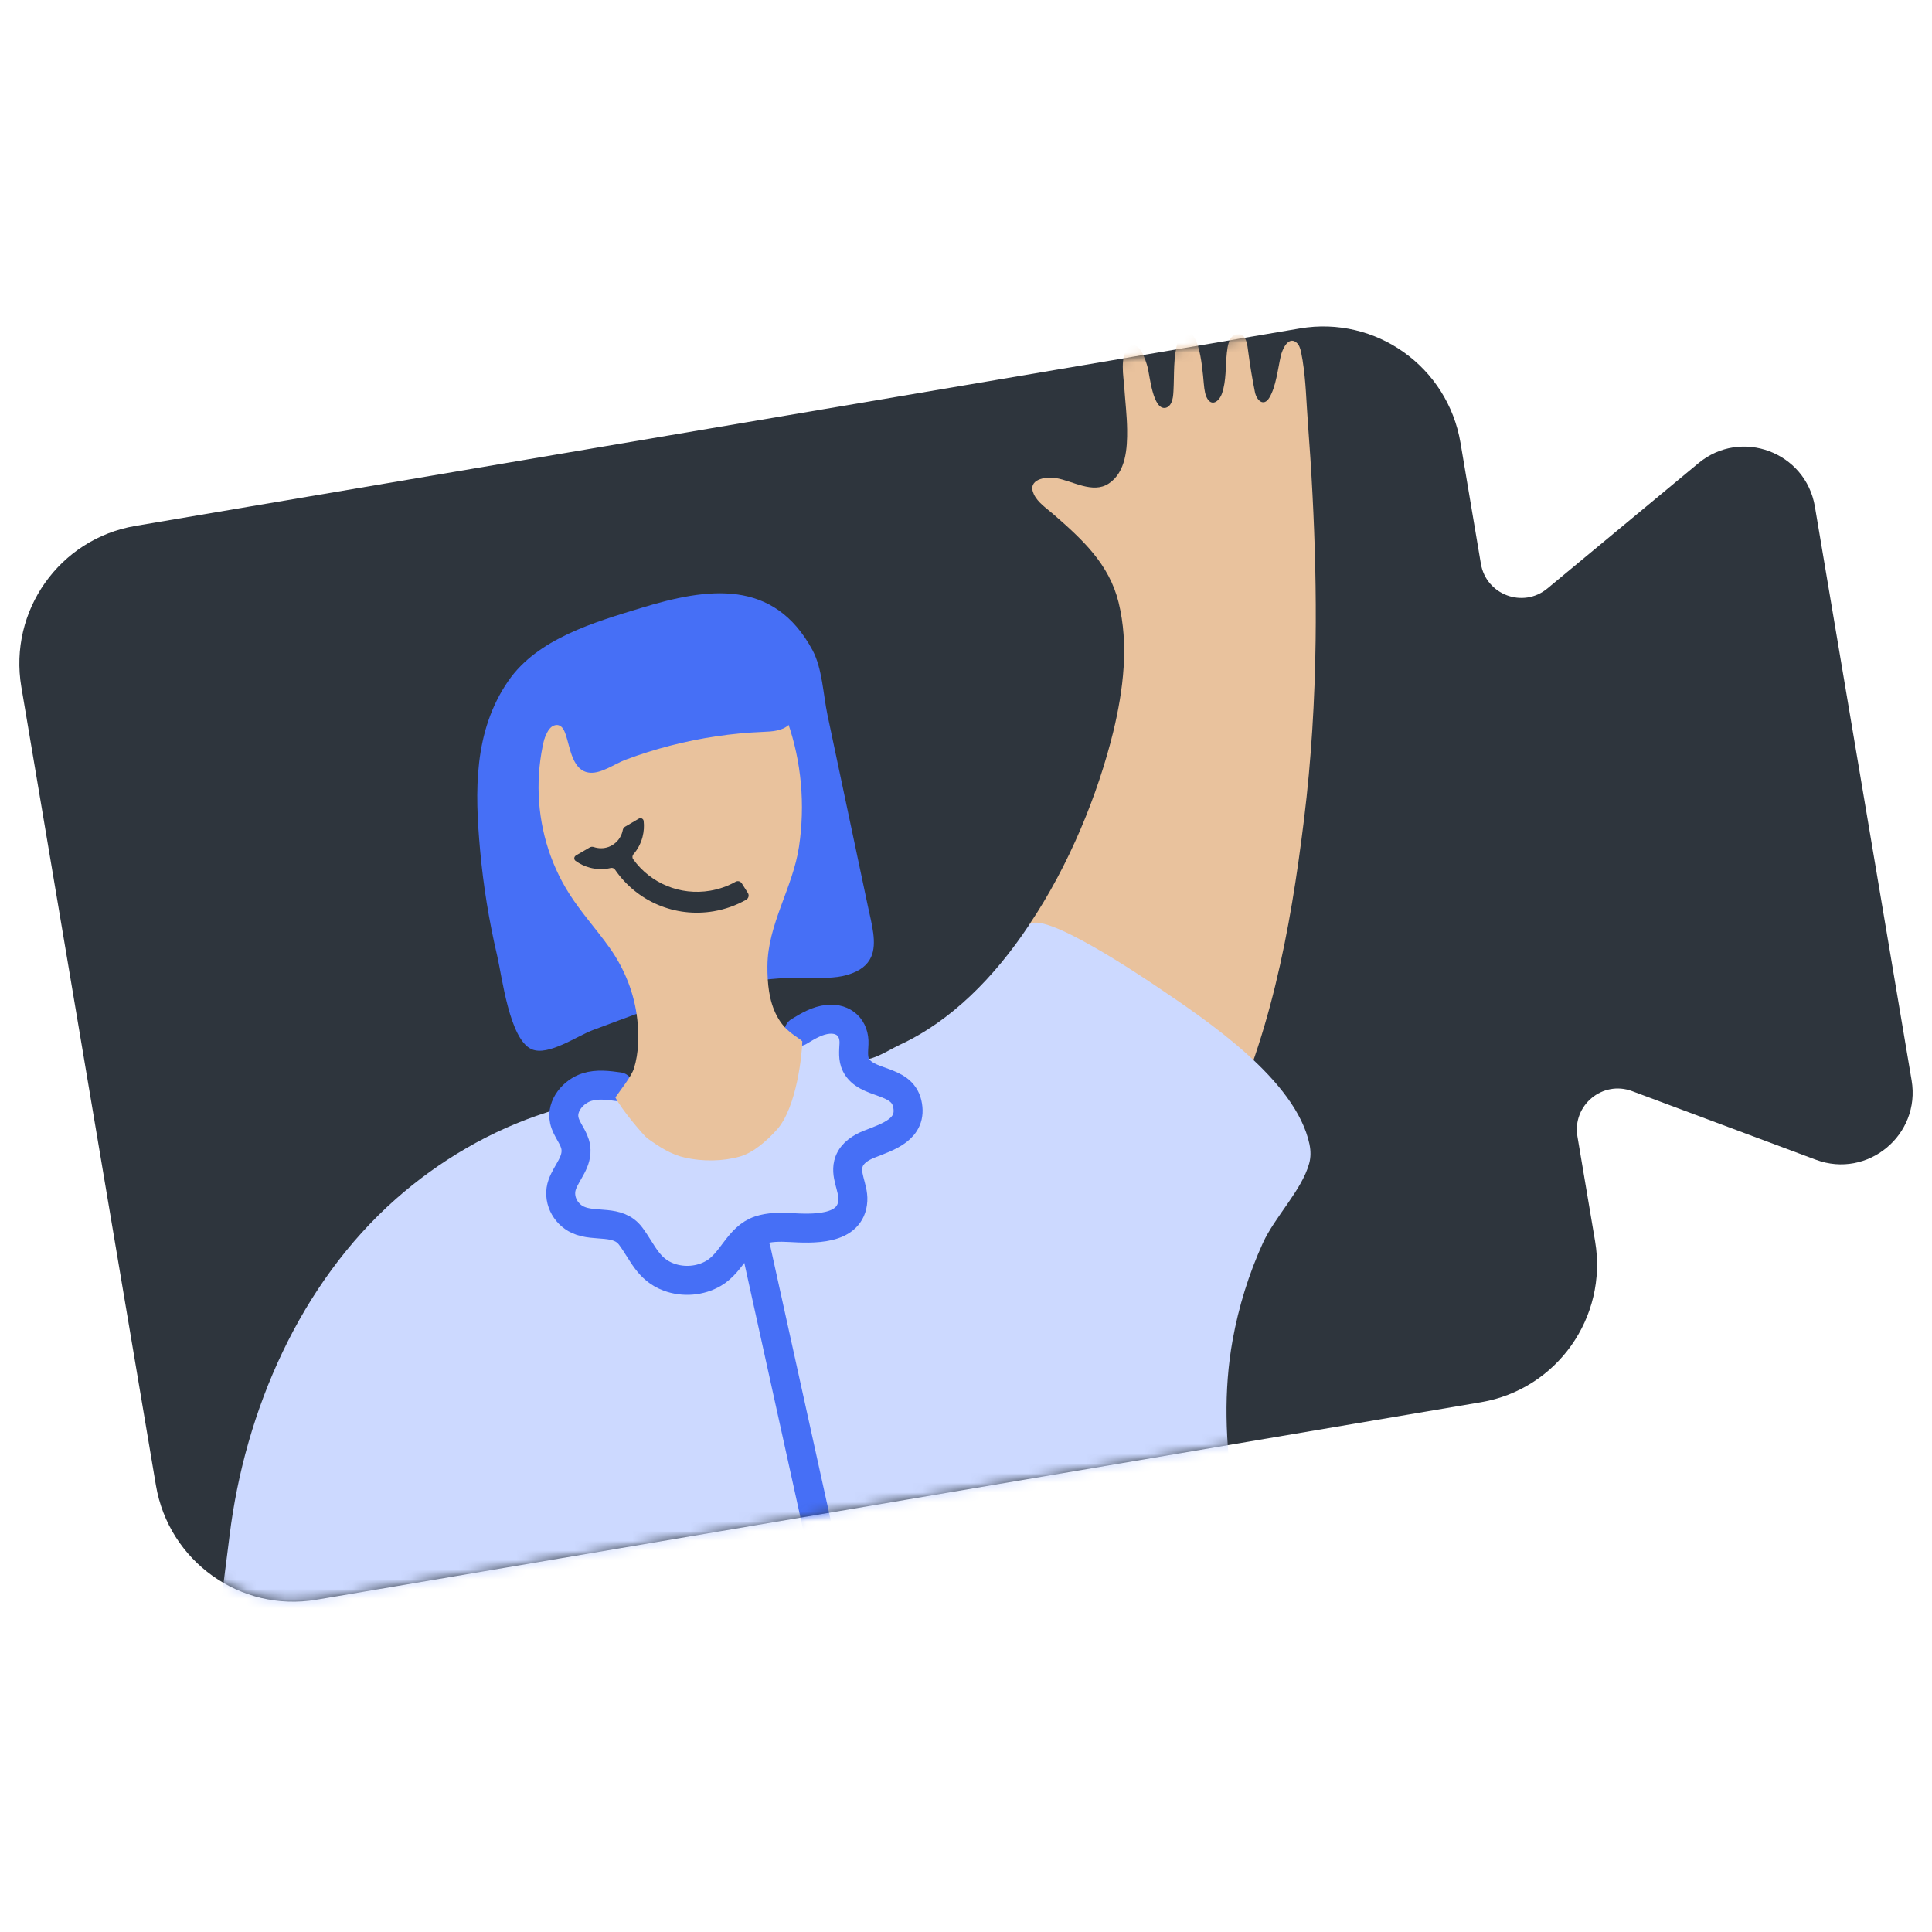 <svg width="200" height="200" viewBox="0 0 200 200" fill="none" xmlns="http://www.w3.org/2000/svg">
<path d="M187.878 52.445L197.891 111.837C198.844 117.488 193.337 122.055 187.98 120.056L168.954 112.953C165.895 111.811 162.751 114.418 163.295 117.645L165.124 128.497C166.45 136.368 161.165 143.826 153.317 145.158L32.755 165.601C24.907 166.931 17.47 161.631 16.141 153.76L2.208 71.103C0.881 63.233 6.167 55.774 14.015 54.442L134.577 33.999C142.425 32.669 149.862 37.97 151.19 45.84L153.299 58.352C153.843 61.579 157.665 63.005 160.181 60.92L175.826 47.947C180.229 44.294 186.925 46.794 187.878 52.443V52.445Z" fill="#2E353D"/>
<mask id="mask0_2135_1817" style="mask-type:luminance" maskUnits="userSpaceOnUse" x="2" y="33" width="197" height="133">
<path d="M187.882 52.445L197.895 111.837C198.848 117.488 193.341 122.055 187.983 120.056L168.958 112.953C165.899 111.811 162.755 114.418 163.299 117.645L165.128 128.497C166.454 136.368 161.169 143.826 153.32 145.158L32.759 165.601C24.911 166.931 17.474 161.631 16.145 153.76L2.212 71.103C0.885 63.233 6.171 55.774 14.019 54.442L134.581 33.999C142.429 32.669 149.866 37.97 151.194 45.84L153.303 58.352C153.847 61.579 157.669 63.005 160.185 60.92L175.83 47.947C180.233 44.294 186.929 46.794 187.882 52.443V52.445Z" fill="white"/>
</mask>
<g mask="url(#mask0_2135_1817)">
<path d="M134.854 37.375C135.187 39.442 135.23 41.602 135.386 43.676C135.578 46.187 135.742 48.7 135.871 51.213C136.131 56.24 136.257 61.276 136.192 66.31C136.112 72.499 135.746 78.688 134.991 84.834C133.575 96.365 131.431 107.949 126.114 118.381C125.774 118.381 124.103 113.291 123.894 112.731C123.223 110.938 122.233 109.763 121.104 108.21C119.729 106.317 118.383 104.3 116.809 102.564C115.31 100.91 113.708 99.337 111.999 97.901C110.545 96.681 108.296 96.347 106.496 95.796C110.721 89.534 113.665 82.172 115.242 75.763C116.29 71.418 116.877 66.743 115.794 62.353C114.812 58.385 112.077 55.872 109.037 53.223C108.341 52.615 107.427 52.027 107.022 51.162C106.308 49.632 108.174 49.314 109.299 49.49C111.005 49.759 113.116 51.162 114.782 50.053C116.564 48.87 116.705 46.387 116.68 44.455C116.662 43.03 116.48 41.52 116.382 40.062C116.308 38.974 115.915 36.878 116.795 36.005C117.902 34.909 118.646 37.422 118.812 38.063C119.015 38.844 119.346 42.501 120.668 42.216C120.921 42.161 121.118 41.959 121.234 41.728C121.417 41.359 121.451 40.923 121.474 40.517C121.574 38.807 121.435 36.973 121.938 35.315C122.063 34.905 122.294 34.446 122.716 34.383C124.379 34.136 124.526 39.258 124.672 40.211C124.719 40.514 124.766 40.822 124.895 41.1C125.392 42.175 126.2 41.575 126.498 40.735C126.957 39.433 126.854 37.881 127.004 36.523C127.075 35.88 127.2 34.783 127.978 34.611C129.035 34.377 129.132 35.77 129.224 36.472C129.406 37.847 129.633 39.219 129.907 40.578C130.079 41.441 130.805 42.146 131.4 41.173C132.094 40.035 132.29 38.138 132.587 36.845C132.726 36.235 133.334 34.772 134.185 35.443C134.496 35.688 134.614 36.102 134.696 36.49C134.756 36.782 134.809 37.077 134.858 37.373L134.854 37.375Z" fill="#E9C29D"/>
<path d="M135.56 118.474C135.697 119.131 135.703 119.792 135.525 120.443C134.768 123.201 131.964 125.971 130.726 128.692C129.273 131.886 128.228 135.264 127.602 138.717C125.705 149.184 128.355 160.364 131.716 170.297C94.363 176.505 57.877 188.05 21.966 200.03C22.856 199.754 21.911 185.062 21.851 183.224C21.477 175.087 22.78 166.989 23.764 158.973C25.352 146.02 31.064 132.892 40.939 124.151C45.424 120.18 50.806 117 56.569 115.162C59.841 114.119 61.678 112.357 66.629 113.055C68.239 113.283 70.117 112.814 71.66 112.302C72.961 111.871 74.242 111.184 75.549 110.699C77.558 109.958 79.524 109.089 81.39 108.037C82.859 107.21 84.24 105.738 86.085 105.834C86.709 105.868 87.349 106.136 87.687 106.662C88.021 107.18 88.01 107.837 88.102 108.447C88.499 111.113 91.691 108.826 93.15 108.153C98.428 105.723 102.939 101.167 106.503 95.8C107.708 93.986 118.418 101.232 119.778 102.148C124.965 105.65 134.165 111.792 135.564 118.478L135.56 118.474Z" fill="#CCD9FF"/>
<path d="M64.068 112.504C62.967 112.351 61.824 112.202 60.764 112.535C59.371 112.973 58.078 114.442 58.417 115.978C58.64 116.985 59.459 117.748 59.606 118.779C59.817 120.28 58.675 121.308 58.204 122.615C57.689 124.045 58.458 125.649 59.831 126.277C61.613 127.091 63.962 126.185 65.295 127.976C66.543 129.651 67.086 131.411 69.236 132.205C70.739 132.761 72.485 132.625 73.868 131.815C75.828 130.669 76.435 128.08 78.635 127.35C79.635 127.019 80.713 127.017 81.765 127.074C83.983 127.191 88.115 127.452 88.287 124.26C88.359 122.897 87.391 121.591 87.902 120.229C88.234 119.344 89.112 118.787 89.991 118.44C91.898 117.687 94.529 116.912 93.917 114.242C93.314 111.613 89.66 112.355 88.602 110.232C88.273 109.575 88.371 108.796 88.404 108.061C88.477 106.44 87.381 105.361 85.713 105.52C84.623 105.624 83.645 106.209 82.71 106.78" stroke="#466FF6" stroke-width="3" stroke-linecap="round" stroke-linejoin="round"/>
<path d="M90.17 99.081C89.81 99.878 89.072 100.521 87.723 100.917C86.379 101.312 84.951 101.224 83.55 101.204C75.46 101.082 68.738 103.907 61.374 106.634C59.75 107.234 56.732 109.367 55.032 108.613C52.735 107.595 51.976 101.108 51.46 98.905C50.621 95.325 50.034 91.688 49.701 88.025C49.152 81.95 49.005 75.719 52.626 70.48C55.648 66.103 61.573 64.398 66.383 62.929C73.269 60.826 80.096 59.857 84.112 67.308C85.127 69.191 85.221 71.933 85.663 74.025C86.271 76.906 86.879 79.79 87.49 82.672C88.272 86.371 89.053 90.071 89.835 93.773C90.238 95.68 90.825 97.638 90.17 99.087V99.081Z" fill="#466FF6"/>
<path d="M79.443 100.001C79.435 101.763 79.586 103.591 80.425 105.176C81.309 106.846 82.493 107.256 83.054 107.793C83.046 108.902 82.522 114.632 80.4 116.966C79.412 118.053 78.035 119.31 76.599 119.722C74.811 120.234 72.743 120.244 70.934 119.844C69.459 119.518 68.242 118.716 67.018 117.841C66.671 117.594 64.389 114.924 63.702 113.606C64.201 112.876 65.373 111.426 65.633 110.581C66.128 108.968 66.151 107.209 65.977 105.578C65.689 102.883 64.678 100.329 63.113 98.124C61.771 96.235 60.199 94.51 58.951 92.557C54.7 85.901 54.716 77.236 58.804 70.546C60.502 67.767 63.268 65.872 66.535 65.552C68.052 65.403 69.968 65.662 71.48 65.879C73.309 66.142 75.077 66.817 76.628 67.818C79.339 69.566 80.486 71.767 81.52 74.699C82.978 78.831 83.361 83.325 82.712 87.654C82.072 91.913 79.463 95.693 79.445 100.005L79.443 100.001Z" fill="#E9C29D"/>
<path d="M89.785 181.512C85.949 164.119 82.113 146.727 78.277 129.334" stroke="#466FF6" stroke-width="3" stroke-linecap="round" stroke-linejoin="round"/>
<path d="M63.537 65.536C59.783 66.549 56.409 69.269 54.971 72.951C54.267 74.754 53.976 76.714 54.056 78.644C54.097 79.625 54.236 80.602 54.469 81.554C54.627 82.195 55.308 83.341 55.275 83.919C55.347 82.664 55.498 81.45 55.547 80.202C55.601 78.776 55.936 77.361 56.528 76.065C56.654 75.79 56.794 75.516 57.017 75.313C57.24 75.111 57.559 74.992 57.847 75.082C58.238 75.206 58.422 75.643 58.557 76.029C59.036 77.405 59.245 79.859 61.084 79.992C62.278 80.08 63.649 79.064 64.758 78.648C66.276 78.079 67.825 77.593 69.396 77.187C72.535 76.377 75.759 75.896 78.999 75.763C79.949 75.723 81 75.674 81.682 75.007C82.24 74.462 82.404 73.609 82.296 72.836C81.88 69.842 79.462 66.221 76.839 64.763C75.031 63.759 72.923 63.91 70.918 64.047C68.41 64.218 65.965 64.877 63.537 65.532V65.536Z" fill="#466FF6"/>
<path d="M59.612 88.562L61.052 87.725C61.183 87.648 61.337 87.64 61.48 87.691C61.529 87.709 61.578 87.725 61.629 87.734C62.157 87.872 62.703 87.823 63.186 87.595C63.248 87.564 63.309 87.531 63.372 87.497C63.9 87.177 64.277 86.687 64.432 86.091C64.448 86.038 64.459 85.985 64.469 85.932C64.495 85.785 64.579 85.657 64.708 85.581L66.136 84.743C66.339 84.623 66.603 84.751 66.631 84.986C66.695 85.53 66.656 86.089 66.515 86.638C66.339 87.315 66.014 87.925 65.57 88.437C65.445 88.582 65.437 88.798 65.549 88.953C67.35 91.446 70.408 92.733 73.522 92.205C74.453 92.046 75.337 91.736 76.149 91.279C76.372 91.154 76.654 91.23 76.791 91.448L77.423 92.445C77.573 92.684 77.491 92.998 77.245 93.139C76.204 93.73 75.073 94.132 73.88 94.336C69.868 95.016 65.932 93.312 63.675 90.037C63.575 89.892 63.399 89.812 63.229 89.853C63.137 89.875 63.045 89.894 62.953 89.91C62.341 90.014 61.705 89.987 61.083 89.826C60.535 89.684 60.029 89.441 59.581 89.116C59.391 88.976 59.41 88.684 59.614 88.566L59.612 88.562Z" fill="#2E353D"/>
</g>
</svg>
